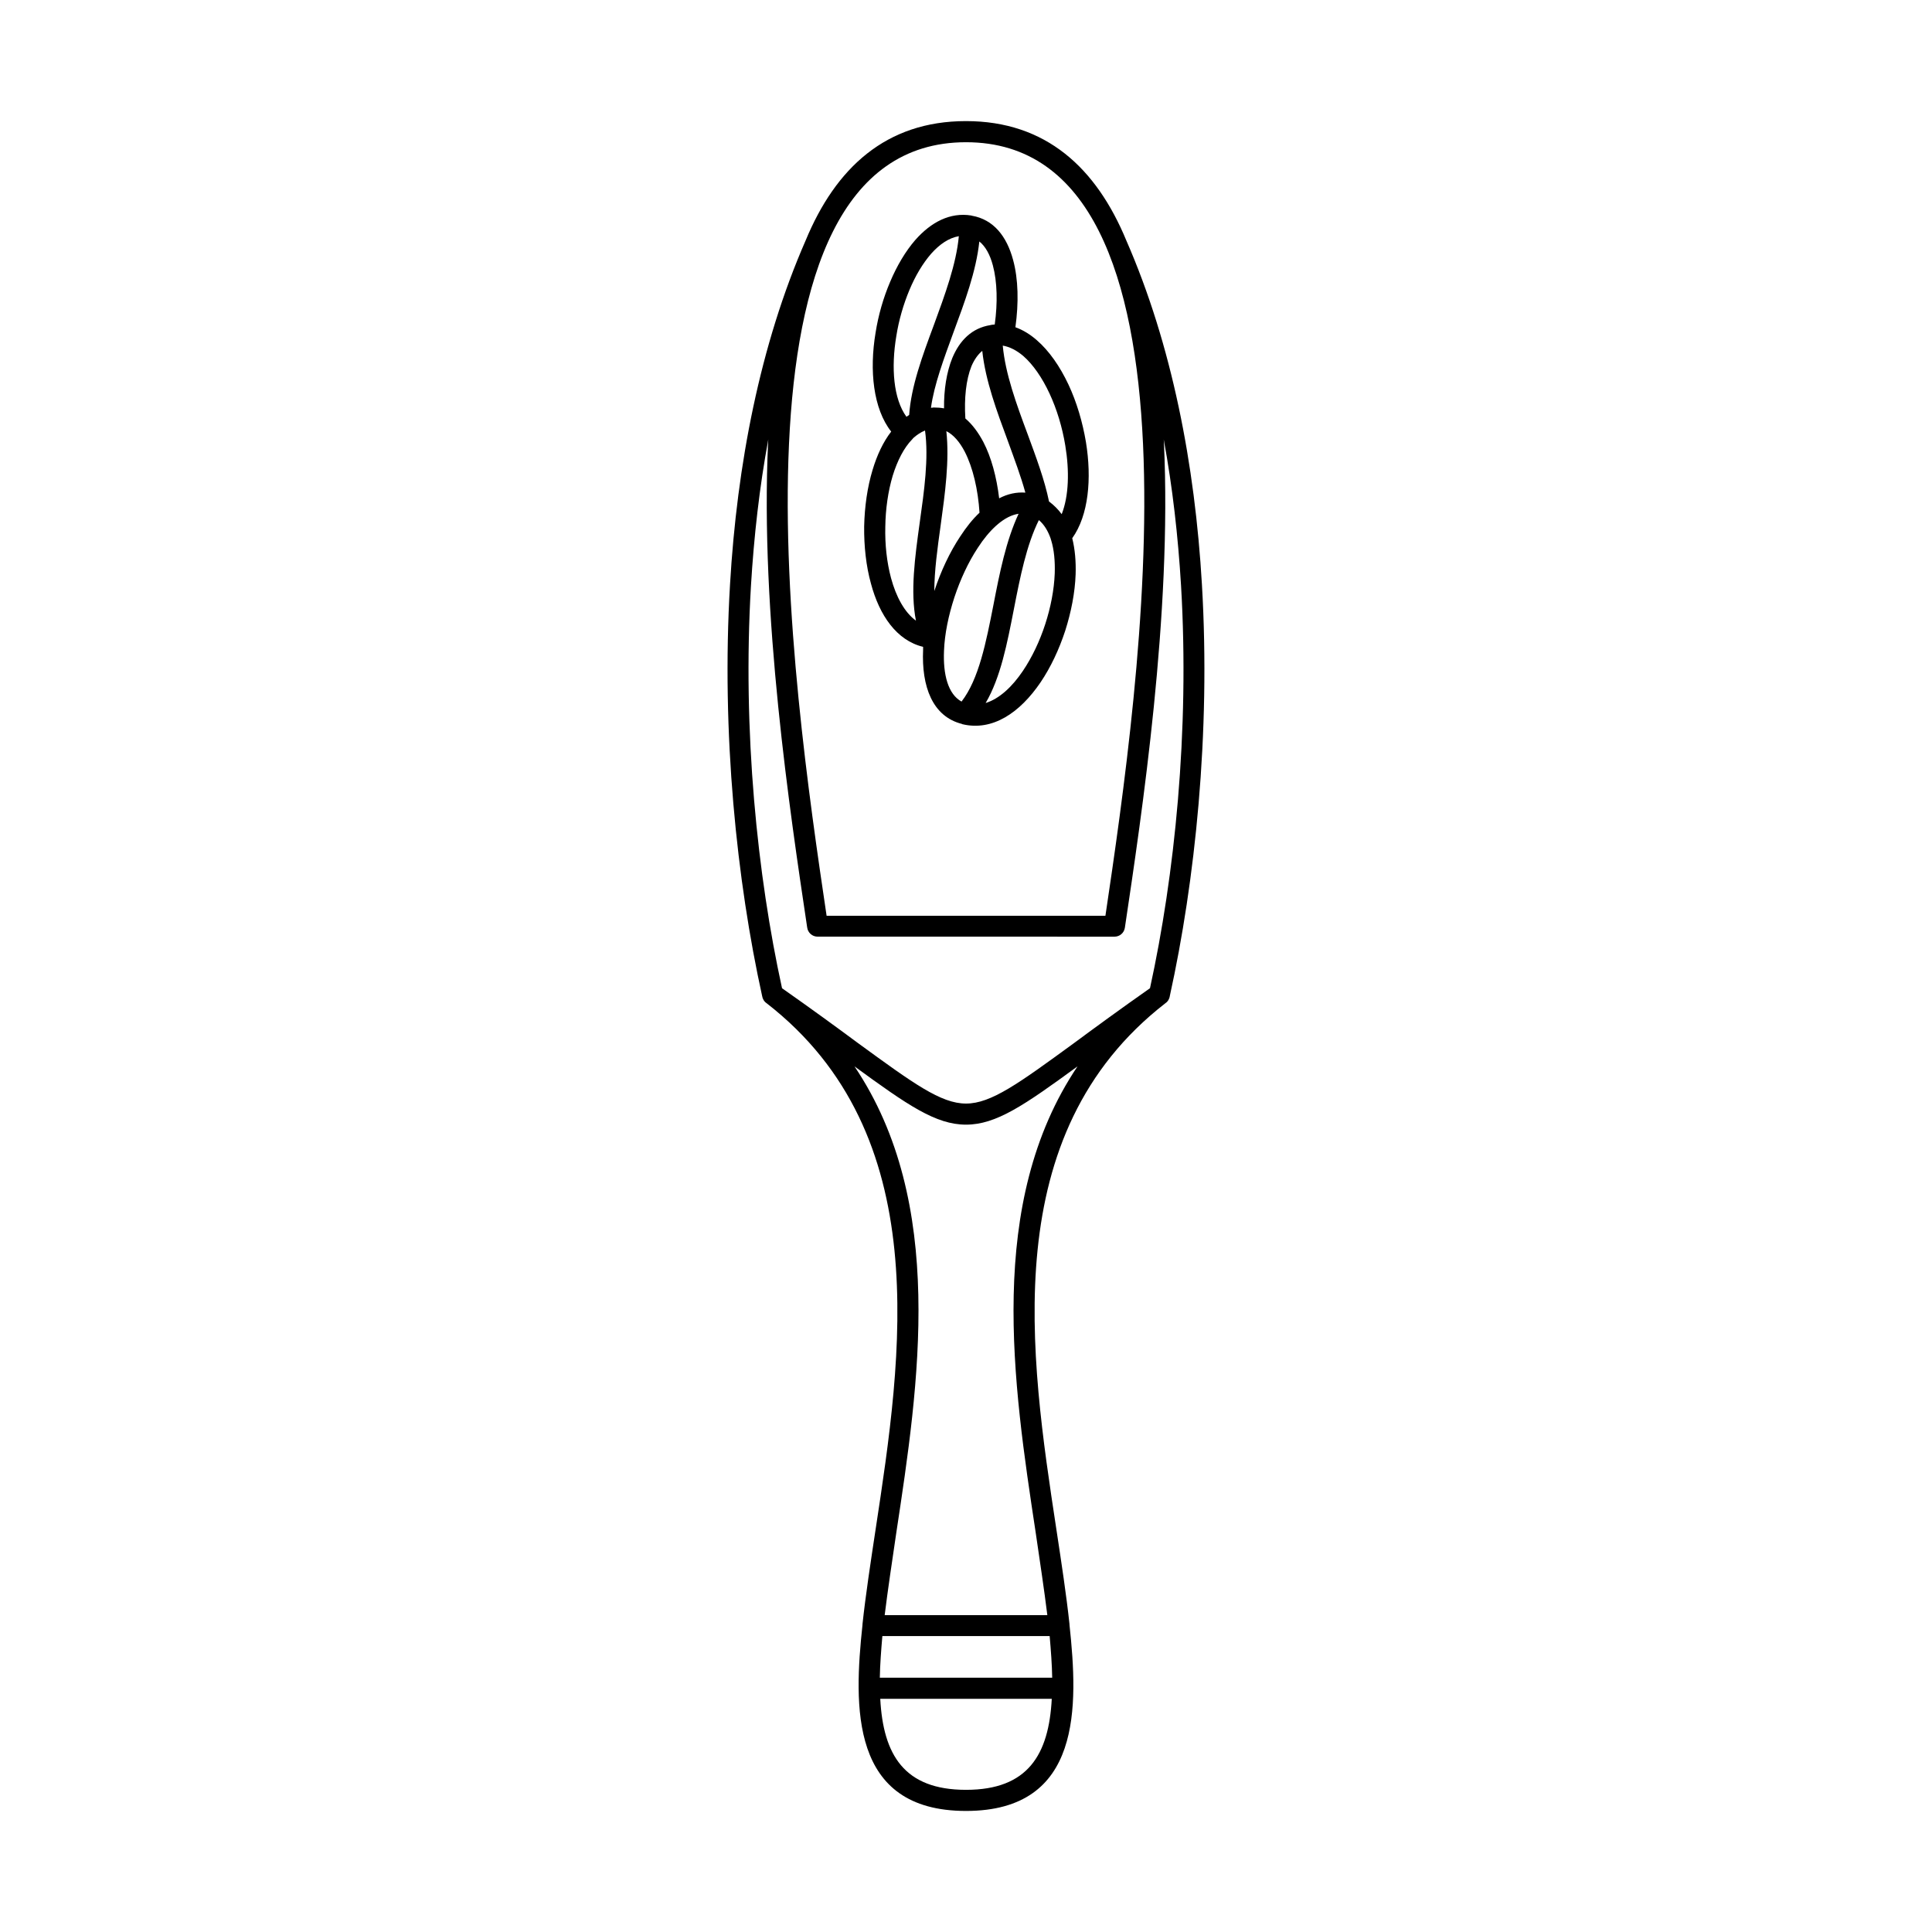 <?xml version="1.0" encoding="UTF-8"?>
<!-- Uploaded to: SVG Repo, www.svgrepo.com, Generator: SVG Repo Mixer Tools -->
<svg fill="#000000" width="800px" height="800px" version="1.1" viewBox="144 144 512 512" xmlns="http://www.w3.org/2000/svg">
 <path d="m400 392.22h-39.352c-1.398 0-2.574-1.062-2.742-2.465-4.535-30.34-12.484-83.074-10.355-128.41 0-0.281 0.055-0.617 0.055-0.895-2.352 12.707-3.805 25.75-4.59 38.738-2.297 38.68 1.734 77.027 8.23 106.7 7.894 5.543 14.555 10.41 20.152 14.555 14.668 10.691 21.945 16.012 28.605 16.012s13.938-5.316 28.605-16.012c5.598-4.141 12.258-9.012 20.152-14.555 6.492-29.668 10.523-68.016 8.23-106.7-0.785-12.988-2.238-26.031-4.59-38.738 0 0.281 0.055 0.617 0.055 0.895 2.129 45.398-5.82 98.188-10.355 128.53-0.223 1.398-1.398 2.352-2.742 2.352zm19.312-110.39c-3.305 6.66-4.981 15.172-6.606 23.512-1.793 9.18-3.527 18.191-7.5 24.965 3.637-1.121 7.055-4.309 9.91-8.566 2.406-3.582 4.422-7.836 5.879-12.316 1.457-4.477 2.352-9.125 2.519-13.434 0.113-3.246-0.168-6.324-0.953-8.844-0.055-0.168-0.113-0.281-0.113-0.391-0.727-2.07-1.734-3.75-3.137-4.926zm-20.488 48.086c4.59-5.934 6.492-15.676 8.453-25.637 1.625-8.398 3.305-16.906 6.66-24.125-1.848 0.281-3.695 1.23-5.543 2.801-0.113 0.113-0.223 0.223-0.391 0.336-1.68 1.512-3.359 3.527-4.871 5.879-2.519 3.805-4.644 8.398-6.215 13.156-1.566 4.812-2.574 9.684-2.742 14.105-0.281 6.324 1.062 11.531 4.644 13.492zm-0.336-43.777c1.566-2.406 3.246-4.535 5.094-6.269-0.391-6.102-1.734-11.922-3.918-16.18-1.344-2.574-2.969-4.477-4.871-5.43 0.84 7.836-0.336 16.457-1.512 24.965-0.84 6.047-1.68 12.09-1.68 17.465v-0.055c1.734-5.262 4.086-10.301 6.887-14.5zm10.301-10.078c2.238-1.176 4.535-1.68 6.941-1.512-1.176-4.309-2.91-8.902-4.59-13.547-2.969-8.004-5.988-16.121-6.828-24.016-1.176 0.953-2.129 2.352-2.856 4.031-1.457 3.637-1.961 8.566-1.625 13.883 1.848 1.566 3.414 3.695 4.758 6.215 2.129 4.086 3.527 9.348 4.199 14.945zm13.211 0.84c1.289 0.953 2.406 2.07 3.359 3.359 1.902-4.812 2.07-11.477 0.953-18.191-0.785-4.812-2.238-9.629-4.199-13.828-1.902-4.086-4.309-7.613-6.941-9.91-1.734-1.457-3.527-2.406-5.43-2.742 0.672 7.445 3.637 15.562 6.606 23.512 2.238 6.102 4.477 12.035 5.652 17.801zm6.156 9.742c0.727 2.91 1.008 6.156 0.895 9.574-0.168 4.812-1.176 9.965-2.742 14.891-1.625 4.981-3.863 9.742-6.551 13.715-5.43 8.004-12.707 13.043-20.77 11.082l-0.055-0.055c-7.836-1.961-10.746-9.965-10.301-19.648v-0.785c-6.996-1.68-11.586-8.34-13.828-16.793-1.289-4.644-1.848-9.91-1.793-15.113 0.113-5.207 0.84-10.41 2.238-15.004 1.176-3.918 2.801-7.391 4.926-10.133-4.758-6.047-5.82-16.18-4.141-26.199 0.727-4.644 2.07-9.293 3.863-13.492 1.793-4.254 4.086-8.117 6.66-11.082 4.199-4.758 9.238-7.391 14.836-6.492l0.168 0.055c5.766 1.008 9.238 5.484 10.914 11.699 1.398 5.094 1.512 11.418 0.617 17.855 2.016 0.727 3.918 1.902 5.652 3.414 3.305 2.856 6.156 6.996 8.398 11.754 2.184 4.644 3.75 9.965 4.644 15.281 1.566 9.629 0.727 19.367-3.637 25.469zm-37.113-34.594c0.168-0.055 0.281-0.055 0.449-0.055 0.895 0 1.793 0.055 2.688 0.223-0.055-4.981 0.672-9.574 2.184-13.324 1.961-4.703 5.207-7.949 10.078-8.734 0.391-0.113 0.785-0.113 1.176-0.168 0.785-5.711 0.672-11.309-0.504-15.676-0.727-2.742-1.902-4.981-3.582-6.324-0.84 7.894-3.863 16.012-6.828 24.016-2.574 7.055-5.148 13.938-5.988 20.039h0.336zm-4.309 56.426c-1.512-7.668-0.281-16.738 1.008-26.031 1.176-8.398 2.406-16.961 1.398-24.352-1.121 0.449-2.129 1.121-3.137 2.016-0.055 0.113-0.168 0.223-0.281 0.336-2.184 2.238-3.918 5.652-5.148 9.629-1.23 4.141-1.902 8.844-1.961 13.547-0.113 4.644 0.391 9.348 1.512 13.547 1.344 4.981 3.582 9.125 6.606 11.309zm-2.519-54.02c0.223-0.168 0.504-0.336 0.727-0.504 0.504-7.5 3.469-15.562 6.551-23.848 2.91-7.949 5.934-16.121 6.606-23.512-2.633 0.449-5.094 2.129-7.332 4.644-2.238 2.574-4.199 5.879-5.766 9.629s-2.801 7.949-3.469 12.203c-1.398 8.34-0.785 16.625 2.688 21.383zm-13.77 172.14c24.352 36.219 17.074 84.137 11.082 123.6-1.121 7.668-2.238 15.004-3.078 21.832h43.105c-0.84-6.828-1.961-14.164-3.078-21.832-5.988-39.465-13.266-87.383 11.082-123.6-14.105 10.301-21.551 15.449-29.559 15.449-8.004 0-15.449-5.148-29.559-15.449zm83.578-18.641c-0.113 0.727-0.504 1.457-1.176 1.902-44.781 34.762-35.938 93.203-28.887 139.5 1.344 8.844 2.633 17.297 3.469 25.078v0.168c2.297 21.496 3.414 49.316-27.43 49.316s-29.727-27.82-27.43-49.316v-0.168c0.84-7.781 2.129-16.234 3.469-25.078 7.055-46.293 15.898-104.74-28.887-139.5-0.672-0.449-1.062-1.176-1.176-1.902-6.66-30.23-10.859-69.469-8.508-109.1 1.848-31.57 7.894-63.367 20.039-91.133 7.949-19.199 21.273-31.629 42.488-31.629s34.539 12.426 42.488 31.629c12.148 27.766 18.191 59.562 20.039 91.133 2.352 39.633-1.848 78.875-8.508 109.1zm-76.188 169.62c-0.336 3.918-0.617 7.559-0.672 11.027h45.68c-0.055-3.469-0.336-7.109-0.672-11.027zm-0.559 16.625c0.785 14.836 6.324 24.125 22.727 24.125s21.945-9.293 22.727-24.125zm-14.219-207.51h73.891c4.535-30.453 11.98-81.449 9.965-125.06-2.016-43.664-13.492-79.938-46.91-79.938-33.418 0-44.895 36.273-46.91 79.938-2.016 43.609 5.43 94.605 9.965 125.06z"/>
</svg>